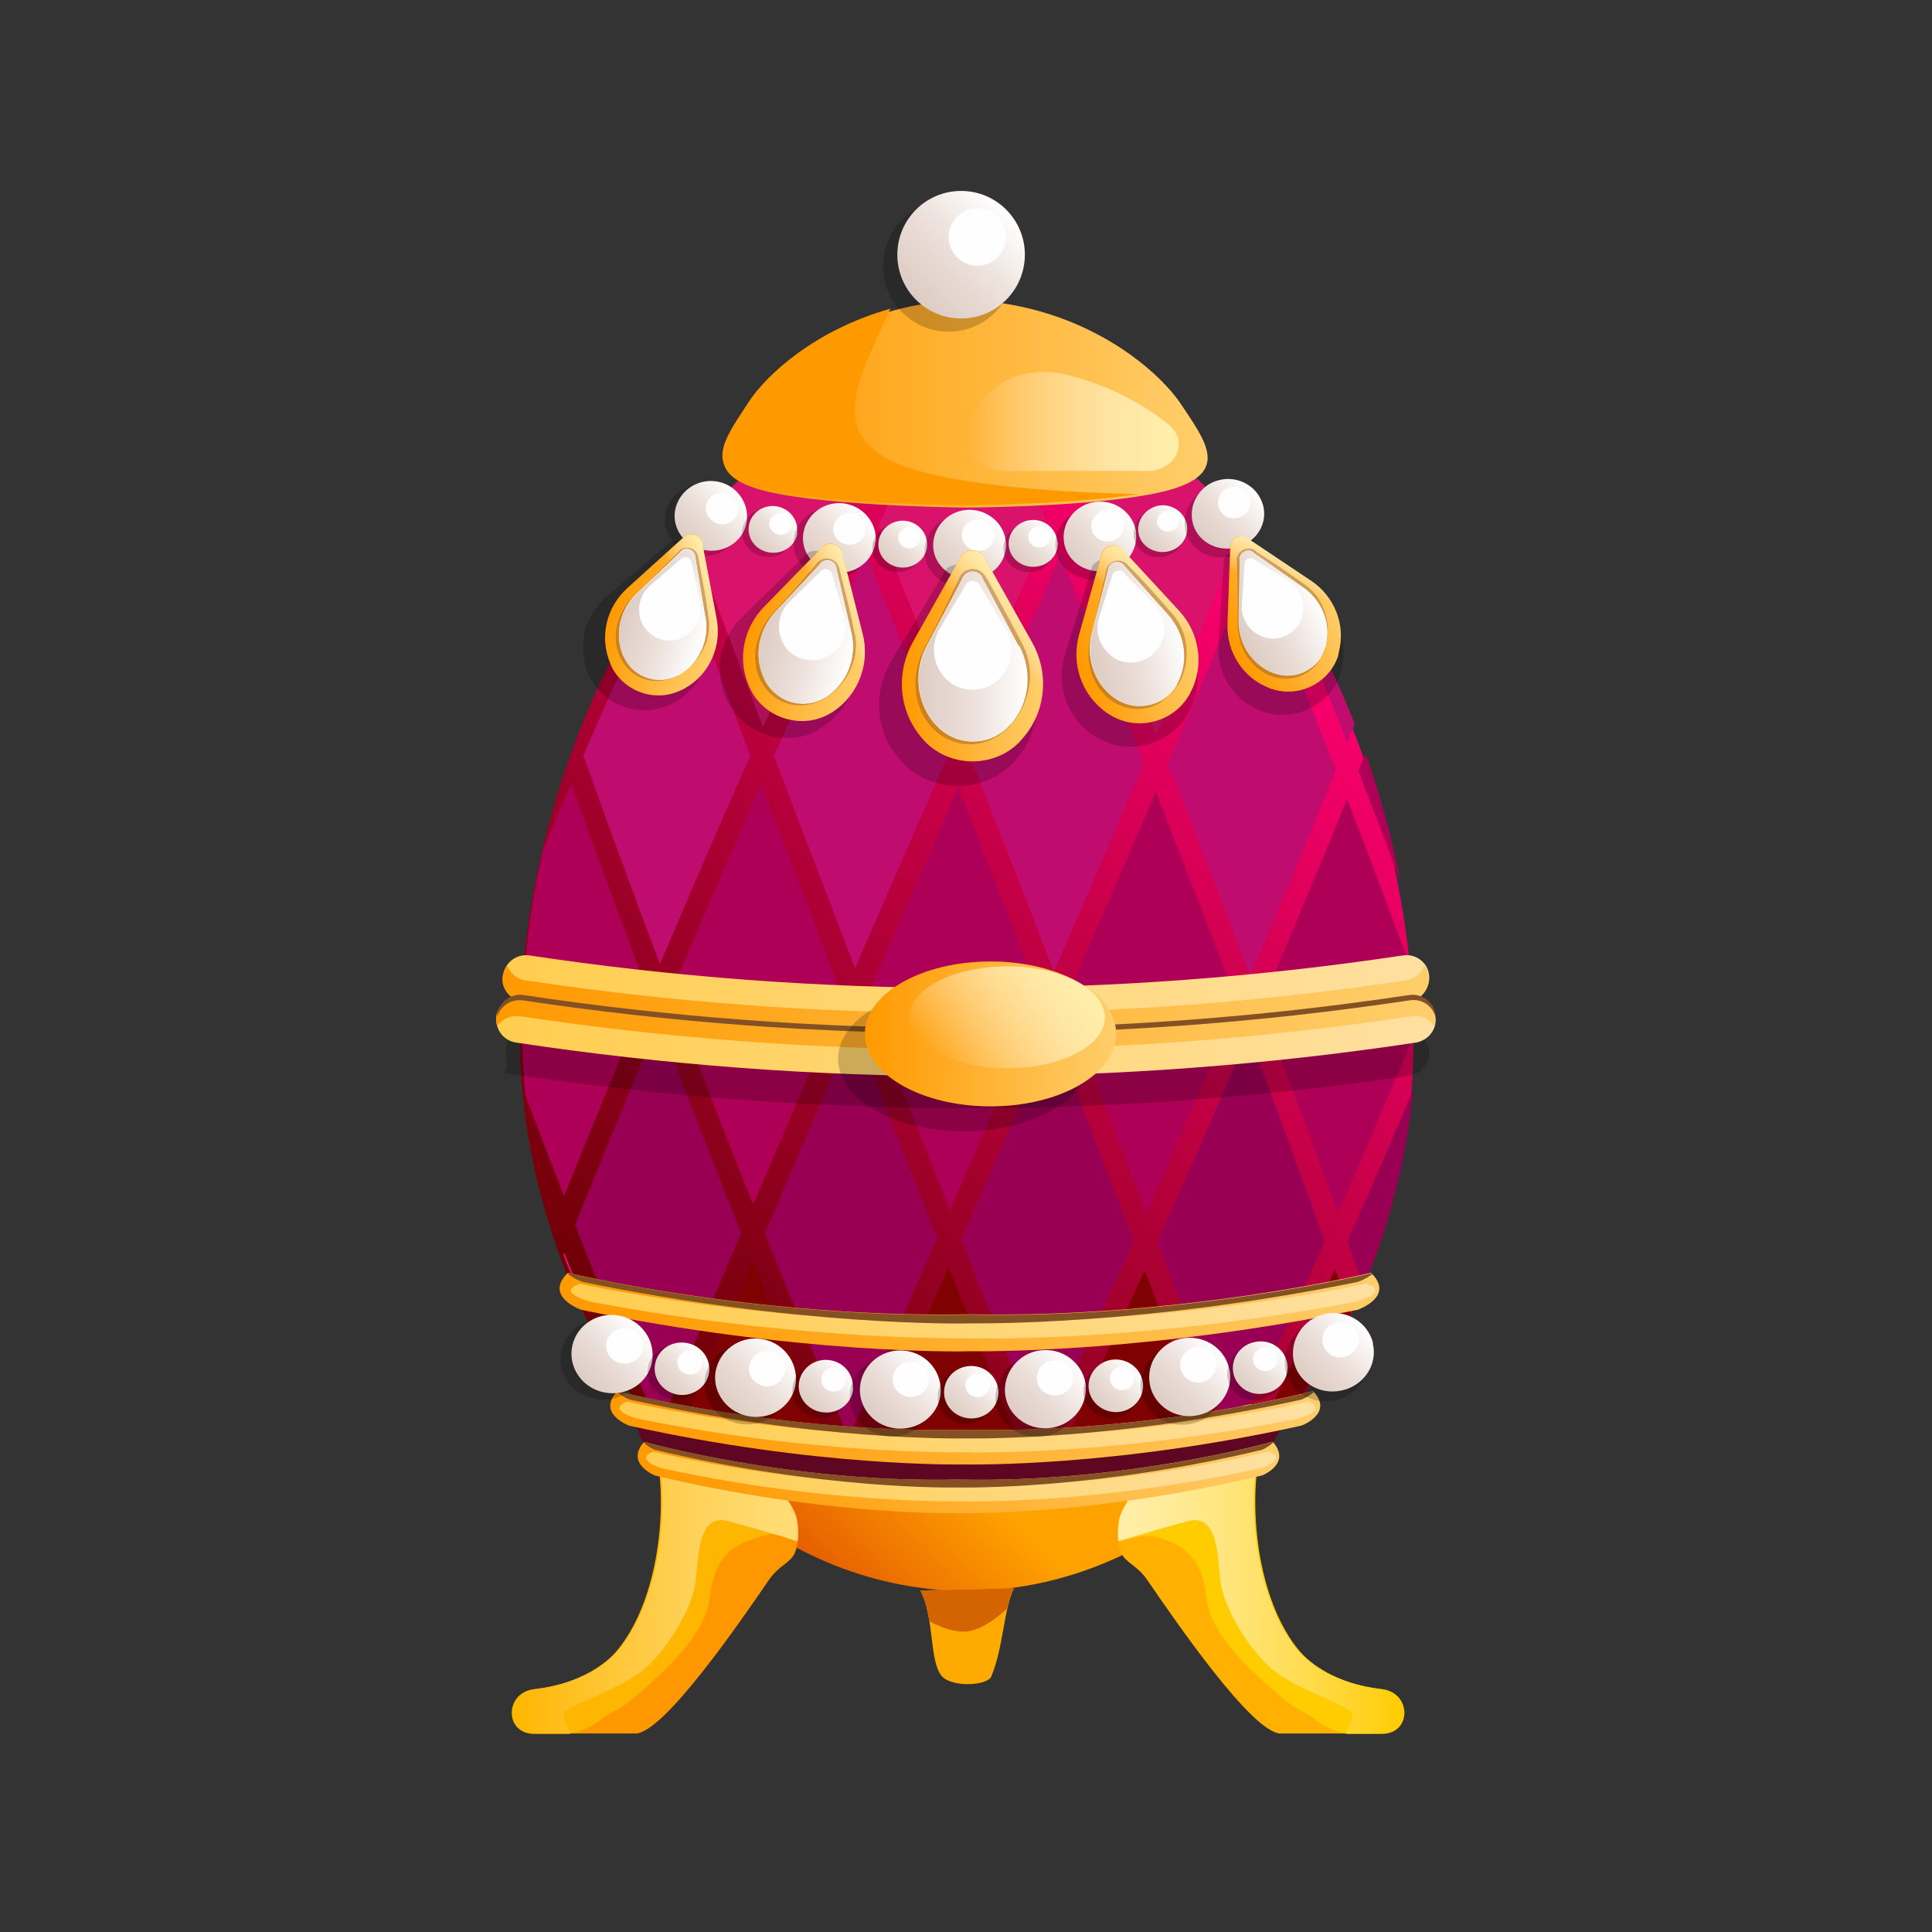 <?xml version="1.0" encoding="UTF-8"?>
<svg id="Layer_1" xmlns="http://www.w3.org/2000/svg" xmlns:xlink="http://www.w3.org/1999/xlink" version="1.1" viewBox="0 0 512 512">
  <rect x="0" y="0" width="512" height="512" fill="#333333" stroke="none"/>
  <!-- Generator: Adobe Illustrator 29.4.0, SVG Export Plug-In . SVG Version: 2.1.0 Build 152)  -->
  <defs>
    <style>
      .st0 {
        fill: none;
      }

      .st1 {
        fill: url(#linear-gradient44);
      }

      .st1, .st2, .st3, .st4, .st5, .st6, .st7, .st8, .st9, .st10, .st11, .st12, .st13, .st14, .st15, .st16, .st17, .st18, .st19, .st20, .st21, .st22, .st23, .st24, .st25, .st26, .st27, .st28, .st29, .st30, .st31, .st32, .st33, .st34, .st35, .st36, .st37, .st38, .st39, .st40, .st41, .st42, .st43, .st44, .st45, .st46, .st47, .st48, .st49, .st50, .st51, .st52, .st53, .st54, .st55, .st56, .st57, .st58, .st59, .st60, .st61, .st62, .st63, .st64, .st65, .st66, .st67, .st68, .st69, .st70 {
        fill-rule: evenodd;
      }

      .st2 {
        fill: url(#linear-gradient47);
      }

      .st3 {
        fill: url(#linear-gradient45);
      }

      .st4 {
        fill: url(#linear-gradient49);
      }

      .st5 {
        fill: url(#linear-gradient46);
      }

      .st6 {
        fill: url(#linear-gradient48);
      }

      .st7 {
        fill: url(#linear-gradient43);
      }

      .st8 {
        fill: url(#linear-gradient42);
      }

      .st9 {
        fill: url(#linear-gradient41);
      }

      .st10 {
        fill: url(#linear-gradient40);
      }

      .st11 {
        fill: url(#linear-gradient30);
      }

      .st12 {
        fill: url(#linear-gradient31);
      }

      .st13 {
        fill: url(#linear-gradient32);
      }

      .st14 {
        fill: url(#linear-gradient37);
      }

      .st15 {
        fill: url(#linear-gradient34);
      }

      .st16 {
        fill: url(#linear-gradient39);
      }

      .st17 {
        fill: url(#linear-gradient36);
      }

      .st18 {
        fill: url(#linear-gradient33);
      }

      .st19 {
        fill: url(#linear-gradient35);
      }

      .st20 {
        fill: url(#linear-gradient50);
      }

      .st21 {
        fill: url(#linear-gradient54);
      }

      .st22 {
        fill: url(#linear-gradient53);
      }

      .st23 {
        fill: url(#linear-gradient51);
      }

      .st24 {
        fill: url(#linear-gradient52);
      }

      .st25 {
        fill: url(#linear-gradient24);
      }

      .st26 {
        fill: url(#linear-gradient25);
      }

      .st27 {
        fill: url(#linear-gradient26);
      }

      .st28 {
        fill: url(#linear-gradient21);
      }

      .st29 {
        fill: url(#linear-gradient20);
      }

      .st30 {
        fill: url(#linear-gradient27);
      }

      .st31 {
        fill: url(#linear-gradient22);
      }

      .st32 {
        fill: url(#linear-gradient23);
      }

      .st33 {
        fill: url(#linear-gradient19);
      }

      .st34 {
        fill: url(#linear-gradient14);
      }

      .st35 {
        fill: url(#linear-gradient15);
      }

      .st36 {
        fill: url(#linear-gradient11);
      }

      .st37 {
        fill: url(#linear-gradient16);
      }

      .st38 {
        fill: url(#linear-gradient17);
      }

      .st39 {
        fill: url(#linear-gradient10);
      }

      .st40 {
        fill: url(#linear-gradient12);
      }

      .st41 {
        fill: url(#linear-gradient13);
      }

      .st42 {
        fill: url(#linear-gradient18);
      }

      .st43 {
        fill: url(#linear-gradient28);
      }

      .st44 {
        fill: url(#linear-gradient29);
      }

      .st45, .st71 {
        opacity: .2;
      }

      .st46 {
        fill: #800101;
      }

      .st47, .st72 {
        fill: #fefeff;
      }

      .st48 {
        fill: #f90;
      }

      .st73 {
        fill: url(#linear-gradient38);
      }

      .st49 {
        fill: #fa0;
      }

      .st50 {
        fill: #bf0c6e;
      }

      .st51 {
        fill: #ffb000;
      }

      .st52 {
        fill: #fc0;
      }

      .st53 {
        fill: #ffb600;
      }

      .st54 {
        fill: #d9136c;
      }

      .st55, .st74 {
        fill: #845124;
      }

      .st74 {
        opacity: .4;
      }

      .st56 {
        fill: url(#linear-gradient);
      }

      .st57 {
        fill: #5f0623;
      }

      .st58 {
        fill: #d36400;
      }

      .st59 {
        fill: url(#linear-gradient1);
      }

      .st60 {
        fill: url(#linear-gradient2);
      }

      .st61 {
        fill: url(#linear-gradient8);
      }

      .st62 {
        fill: url(#linear-gradient7);
      }

      .st63 {
        fill: url(#linear-gradient4);
      }

      .st64 {
        fill: url(#linear-gradient5);
      }

      .st65 {
        fill: url(#linear-gradient3);
      }

      .st66 {
        fill: url(#linear-gradient6);
      }

      .st67 {
        fill: url(#linear-gradient9);
      }

      .st68 {
        fill: #ff9700;
      }

      .st69 {
        fill: #990054;
      }

      .st70 {
        fill: #af0058;
      }
    </style>
    <linearGradient id="linear-gradient" x1="157.9" y1="363.2" x2="354.9" y2="166.2" gradientUnits="userSpaceOnUse">
      <stop offset="0" stop-color="#690000"/>
      <stop offset="1" stop-color="#ff0073"/>
    </linearGradient>
    <linearGradient id="linear-gradient1" x1="335.6" y1="371" x2="336.1" y2="370.5" gradientUnits="userSpaceOnUse">
      <stop offset="0" stop-color="#800101"/>
      <stop offset="1" stop-color="#d9136c"/>
    </linearGradient>
    <linearGradient id="linear-gradient2" x1="211" y1="417.3" x2="301.5" y2="326.9" gradientUnits="userSpaceOnUse">
      <stop offset="0" stop-color="#e35700"/>
      <stop offset=".4" stop-color="#ffa200"/>
    </linearGradient>
    <linearGradient id="linear-gradient3" x1="952" y1="415.8" x2="1027.5" y2="415.8" gradientTransform="translate(1323.8) rotate(-180) scale(1 -1)" gradientUnits="userSpaceOnUse">
      <stop offset="0" stop-color="#fff" stop-opacity="0"/>
      <stop offset="1" stop-color="#ffeea9"/>
    </linearGradient>
    <linearGradient id="linear-gradient4" x1="417" y1="415.8" x2="492.5" y2="415.8" gradientTransform="translate(-280.9)" gradientUnits="userSpaceOnUse">
      <stop offset="0" stop-color="#fff" stop-opacity="0"/>
      <stop offset="1" stop-color="#ffeea9" stop-opacity=".7"/>
    </linearGradient>
    <linearGradient id="linear-gradient5" x1="133.3" y1="263.5" x2="378.7" y2="263.5" gradientUnits="userSpaceOnUse">
      <stop offset="0" stop-color="#ffcd4f"/>
      <stop offset="1" stop-color="#ffe0a1"/>
    </linearGradient>
    <linearGradient id="linear-gradient6" x1="131.5" y1="274.7" x2="380.5" y2="274.7" xlink:href="#linear-gradient5"/>
    <linearGradient id="linear-gradient7" x1="133.2" y1="265.1" x2="378.8" y2="265.1" gradientUnits="userSpaceOnUse">
      <stop offset="0" stop-color="#f90"/>
      <stop offset="1" stop-color="#ffce6b"/>
    </linearGradient>
    <linearGradient id="linear-gradient8" x1="131.6" y1="271.2" x2="380.4" y2="271.2" xlink:href="#linear-gradient7"/>
    <linearGradient id="linear-gradient9" x1="229.1" y1="274" x2="295.8" y2="274" xlink:href="#linear-gradient7"/>
    <linearGradient id="linear-gradient10" x1="252.3" y1="284.2" x2="281.6" y2="255" gradientTransform="matrix(1,0,0,1,0,0)" xlink:href="#linear-gradient3"/>
    <linearGradient id="linear-gradient11" x1="207.7" y1="420.3" x2="303.5" y2="324.5" xlink:href="#linear-gradient7"/>
    <linearGradient id="linear-gradient12" x1="210" y1="419.4" x2="302.7" y2="326.7" xlink:href="#linear-gradient5"/>
    <linearGradient id="linear-gradient13" x1="201.6" y1="396.5" x2="312.1" y2="286.1" xlink:href="#linear-gradient7"/>
    <linearGradient id="linear-gradient14" x1="204.2" y1="395.5" x2="311.2" y2="288.5" xlink:href="#linear-gradient5"/>
    <linearGradient id="linear-gradient15" x1="210.4" y1="429.1" x2="297.3" y2="342.3" xlink:href="#linear-gradient7"/>
    <linearGradient id="linear-gradient16" x1="212.6" y1="428.2" x2="296.4" y2="344.4" xlink:href="#linear-gradient5"/>
    <linearGradient id="linear-gradient17" x1="191.5" y1="107" x2="320" y2="107" xlink:href="#linear-gradient7"/>
    <linearGradient id="linear-gradient18" x1="181.8" y1="143.4" x2="195.1" y2="130.1" gradientUnits="userSpaceOnUse">
      <stop offset="0" stop-color="#ddccc3"/>
      <stop offset=".5" stop-color="#ece0da"/>
      <stop offset="1" stop-color="#fff"/>
    </linearGradient>
    <linearGradient id="linear-gradient19" x1="200.5" y1="144.8" x2="209.4" y2="135.9" xlink:href="#linear-gradient18"/>
    <linearGradient id="linear-gradient20" x1="215.8" y1="149.2" x2="229.1" y2="135.9" xlink:href="#linear-gradient18"/>
    <linearGradient id="linear-gradient21" x1="234.8" y1="148.7" x2="243.7" y2="139.7" xlink:href="#linear-gradient18"/>
    <linearGradient id="linear-gradient22" x1="250.3" y1="151" x2="263.6" y2="137.7" xlink:href="#linear-gradient18"/>
    <linearGradient id="linear-gradient23" x1="269.4" y1="148.6" x2="278.4" y2="139.6" xlink:href="#linear-gradient18"/>
    <linearGradient id="linear-gradient24" x1="284.7" y1="149" x2="298.1" y2="135.6" xlink:href="#linear-gradient18"/>
    <linearGradient id="linear-gradient25" x1="303.7" y1="144.6" x2="312.7" y2="135.6" xlink:href="#linear-gradient18"/>
    <linearGradient id="linear-gradient26" x1="318.7" y1="142.9" x2="332.1" y2="129.5" xlink:href="#linear-gradient18"/>
    <linearGradient id="linear-gradient27" x1="154.8" y1="366.3" x2="169.6" y2="351.5" xlink:href="#linear-gradient18"/>
    <linearGradient id="linear-gradient28" x1="175.7" y1="367.7" x2="185.7" y2="357.7" xlink:href="#linear-gradient18"/>
    <linearGradient id="linear-gradient29" x1="192.8" y1="372.6" x2="207.7" y2="357.8" xlink:href="#linear-gradient18"/>
    <linearGradient id="linear-gradient30" x1="213.9" y1="372.4" x2="223.9" y2="362.4" xlink:href="#linear-gradient18"/>
    <linearGradient id="linear-gradient31" x1="231.1" y1="375.7" x2="246" y2="360.8" xlink:href="#linear-gradient18"/>
    <linearGradient id="linear-gradient32" x1="252.3" y1="374" x2="262.4" y2="363.9" xlink:href="#linear-gradient18"/>
    <linearGradient id="linear-gradient33" x1="269.5" y1="375.7" x2="284.4" y2="360.7" xlink:href="#linear-gradient18"/>
    <linearGradient id="linear-gradient34" x1="290.7" y1="372.3" x2="300.8" y2="362.3" xlink:href="#linear-gradient18"/>
    <linearGradient id="linear-gradient35" x1="307.8" y1="372.4" x2="322.8" y2="357.4" xlink:href="#linear-gradient18"/>
    <linearGradient id="linear-gradient36" x1="328.9" y1="367.5" x2="339" y2="357.4" xlink:href="#linear-gradient18"/>
    <linearGradient id="linear-gradient37" x1="345.7" y1="365.9" x2="360.8" y2="350.9" xlink:href="#linear-gradient18"/>
    <linearGradient id="linear-gradient38" x1="242.8" y1="79.4" x2="266.7" y2="55.5" xlink:href="#linear-gradient18"/>
    <linearGradient id="linear-gradient39" x1="-280.3" y1="111.7" x2="-224.2" y2="111.7" gradientTransform="translate(32.1) rotate(-180) scale(1 -1)" gradientUnits="userSpaceOnUse">
      <stop offset="0" stop-color="#ffeea9"/>
      <stop offset="1" stop-color="#fff" stop-opacity="0"/>
    </linearGradient>
    <linearGradient id="linear-gradient40" x1="-958.9" y1="212.1" x2="-929.4" y2="212.1" gradientTransform="translate(1139.5 262.8) rotate(18.6)" xlink:href="#linear-gradient7"/>
    <linearGradient id="linear-gradient41" x1="-956.9" y1="227.2" x2="-931.3" y2="201.6" gradientTransform="translate(1139.5 262.8) rotate(18.6)" gradientUnits="userSpaceOnUse">
      <stop offset=".7" stop-color="#fff" stop-opacity="0"/>
      <stop offset="1" stop-color="#ffeea9"/>
    </linearGradient>
    <linearGradient id="linear-gradient42" x1="-955.5" y1="212.2" x2="-932.7" y2="212.2" gradientTransform="translate(1139.5 262.8) rotate(18.6)" xlink:href="#linear-gradient18"/>
    <linearGradient id="linear-gradient43" x1="1842.4" y1="730.9" x2="1871.9" y2="730.9" gradientTransform="translate(-1648.6 356.1) rotate(-27.1)" xlink:href="#linear-gradient7"/>
    <linearGradient id="linear-gradient44" x1="1844.4" y1="746.1" x2="1870" y2="720.5" gradientTransform="translate(-1648.6 356.1) rotate(-27.1)" xlink:href="#linear-gradient41"/>
    <linearGradient id="linear-gradient45" x1="1845.8" y1="731" x2="1868.6" y2="731" gradientTransform="translate(-1648.6 356.1) rotate(-27.1)" xlink:href="#linear-gradient18"/>
    <linearGradient id="linear-gradient46" x1="1081" y1="360.6" x2="1113.2" y2="360.6" gradientTransform="translate(-851 74.6) rotate(-13.6)" xlink:href="#linear-gradient7"/>
    <linearGradient id="linear-gradient47" x1="1083.2" y1="377" x2="1111.1" y2="349.2" gradientTransform="translate(-851 74.6) rotate(-13.6)" xlink:href="#linear-gradient41"/>
    <linearGradient id="linear-gradient48" x1="1084.8" y1="360.6" x2="1109.6" y2="360.6" gradientTransform="translate(-851 74.6) rotate(-13.6)" xlink:href="#linear-gradient18"/>
    <linearGradient id="linear-gradient49" x1="239" y1="173.9" x2="276.4" y2="173.9" xlink:href="#linear-gradient7"/>
    <linearGradient id="linear-gradient50" x1="241.6" y1="193" x2="274" y2="160.6" gradientTransform="matrix(1,0,0,1,0,0)" xlink:href="#linear-gradient41"/>
    <linearGradient id="linear-gradient51" x1="243.3" y1="174" x2="272.2" y2="174" xlink:href="#linear-gradient18"/>
    <linearGradient id="linear-gradient52" x1="-713.5" y1="191.2" x2="-681.3" y2="191.2" gradientTransform="translate(937.9 162.5) rotate(15)" xlink:href="#linear-gradient7"/>
    <linearGradient id="linear-gradient53" x1="-711.2" y1="207.7" x2="-683.4" y2="179.8" gradientTransform="translate(937.9 162.5) rotate(15)" xlink:href="#linear-gradient41"/>
    <linearGradient id="linear-gradient54" x1="-709.7" y1="191.3" x2="-684.9" y2="191.3" gradientTransform="translate(937.9 162.5) rotate(15)" xlink:href="#linear-gradient18"/>
  </defs>
  <path class="st56" d="M256.4,102c4.3,0,8.5.4,12.6,1.1,31.9,5.3,58.4,30.4,76.8,63.2,18.4,32.6,28.8,73,28.8,109.1,0,8.5-.6,16.7-1.8,24.6-5.2,34.7-20.2,64.8-40.9,86.4-20.8,21.6-47.3,34.6-75.6,34.6-28.1,0-54.2-12.7-74.9-34.1-20.7-21.4-35.7-51.6-41.5-86.3-1.4-8.4-2.1-17.3-2.1-26.4,0-35.7,10.4-75.5,28.7-107.7,18.3-32.4,44.5-57.3,75.9-63.1,4.5-.8,9.2-1.3,13.9-1.3h0Z"/>
  <path class="st59" d="M335.6,370.1c.1.4.3.9.4,1.3,0,0,0,0,0-.1-.2-.4-.3-.8-.5-1.2Z"/>
  <path class="st54" d="M306.4,194.7c7.7-18.1,15.2-35.7,22.4-52.5-.8-2-1.7-4-2.5-5.9-8.8-10-18.5-18.4-29.2-24.5-4.2,9.2-8.5,18.8-12.8,28.5,7.4,17.6,14.8,35.9,22.2,54.5Z"/>
  <path class="st54" d="M242.9,101.9c-7.7,1.4-15,4-22,7.5,3,7.4,6,15,9.1,22.7,4.9-10.5,9.8-20.6,14.6-30.5-.6,0-1.2.2-1.7.3Z"/>
  <path class="st70" d="M223.3,264.2c-7.3-18.9-14.5-37.8-21.6-56.4-8.1,18.4-16.1,37-23.9,55.3,7.1,18.7,14.4,37.6,21.8,56.1,7.7-18,15.6-36.5,23.7-55.1Z"/>
  <path class="st46" d="M199.5,334.3c-7.1,16.6-13.9,32.7-20.4,48.1.9,1,1.9,2,2.8,3,9.2,9.5,19.5,17.3,30.6,23.1,3-6.7,6.1-13.6,9.3-20.6-7.4-17.2-14.9-35.2-22.3-53.6Z"/>
  <path class="st70" d="M276,265.3c-7.3-18.9-14.7-38-22-56.7-8.1,18.4-16.3,37.1-24.3,55.7,7.3,18.9,14.7,37.9,22,56.4,8-18.2,16.2-36.9,24.3-55.5Z"/>
  <path class="st69" d="M248.4,328.3c-7.3-18.5-14.7-37.3-22.1-56.3-8,18.6-16,37-23.6,54.9,7.4,18.5,14.9,36.6,22.2,54,7.6-16.9,15.4-34.6,23.4-52.7Z"/>
  <path class="st54" d="M182.9,141.3c6.1,16.5,12.6,33.7,19.3,51.4,8.1-18.2,16.4-36.2,24.5-53.5-3.7-9.3-7.3-18.3-10.8-27.1-12.2,7.1-23.3,17.1-33,29.2Z"/>
  <path class="st69" d="M174.6,270.7c-7.7,18.3-15.1,36.4-22.2,53.9,6.8,17.3,13.9,34.4,21,51,.5.7,1.1,1.3,1.6,2,6.8-16.3,14-33.4,21.4-50.9-7.4-18.5-14.7-37.2-21.8-55.9Z"/>
  <path class="st46" d="M303.4,336.5c-8.2,18.1-16.4,35.7-24.4,52.6,3.4,8.4,6.7,16.6,10,24.6,10.8-3.9,21.1-9.7,30.5-17.2,1.2-2.5,2.5-5.1,3.7-7.6-6.3-16.7-13-34.3-19.9-52.4Z"/>
  <path class="st46" d="M251.4,335.8c-8,18-15.9,35.6-23.4,52.3,4.4,10.3,8.7,20.3,13,30,5.2.9,10.5,1.4,15.8,1.4.5,0,.9,0,1.4,0,4.8-9.8,9.7-19.9,14.6-30.4-7-17-14.1-34.9-21.4-53.3Z"/>
  <path class="st50" d="M198.8,200.2c-6.9-18.4-13.6-36.4-20-53.6-8.2,17.5-16.3,35.5-24.2,53.6,6.4,18,13.2,36.6,20.3,55.3,7.8-18.4,15.8-36.9,23.9-55.2Z"/>
  <path class="st70" d="M171.7,263c-7-18.7-13.9-37.3-20.3-55.4-2.5,5.8-5,11.6-7.4,17.4-3.7,16-5.6,32.2-5.6,47.6,0,6.1.3,12,.9,17.8,3.3,8.9,6.8,17.8,10.2,26.6,7.1-17.6,14.5-35.8,22.2-54.1Z"/>
  <path class="st54" d="M149.6,331.9c0,.2-.2.4-.3.6,2.1,5.7,4.6,11.3,7.2,16.6-2.3-5.7-4.7-11.4-7-17.2Z"/>
  <path class="st50" d="M250.9,200.9c-7.3-18.6-14.5-36.9-21.4-54.5-8.1,17.5-16.3,35.6-24.4,53.9,7,18.5,14.2,37.3,21.5,56.3,8.1-18.6,16.2-37.3,24.3-55.6Z"/>
  <path class="st46" d="M332.4,384.9c10-10.4,18.7-22.9,25.6-36.9-1.4-3.9-2.8-7.8-4.2-11.7-7.8,17.4-15.8,34.5-23.8,51,.8-.8,1.6-1.6,2.4-2.4Z"/>
  <path class="st69" d="M300.5,329c-7-18.3-14.2-37-21.5-56-8.1,18.6-16.3,37.2-24.3,55.3,7.3,18.5,14.5,36.5,21.4,53.7,8-17.1,16.2-34.9,24.4-53.1Z"/>
  <path class="st54" d="M267.7,101.4c4.4,10.2,9,20.8,13.5,31.6,3.7-8.2,7.3-16.2,10.9-24-7.2-3.6-14.8-6.1-22.7-7.4-.6,0-1.2-.2-1.7-.3Z"/>
  <path class="st50" d="M257.3,201c7.3,18.7,14.7,37.6,22,56.6,8.1-18.6,16.1-37.2,23.9-55.4-7.4-18.7-14.8-37.1-22.2-54.8-7.7,17.3-15.7,35.3-23.8,53.7Z"/>
  <path class="st54" d="M251.1,100.8c-6,12.3-12.1,25.1-18.3,38.4,6.9,17.4,14.1,35.6,21.4,54.1,8.1-18.3,16.1-36.1,23.8-53.3-5.6-13.6-11.2-26.7-16.7-39.3-1.5,0-3-.2-4.6-.2-1.9,0-3.8,0-5.7.2Z"/>
  <path class="st46" d="M275.7,396.1c-3.8,7.9-7.5,15.6-11.2,23.1,6.5-.5,12.9-1.8,19.2-3.6-2.6-6.3-5.3-12.8-8-19.4Z"/>
  <path class="st46" d="M224.8,394.9c-2.5,5.4-4.9,10.7-7.3,15.9,5.4,2.5,11.1,4.4,16.8,5.8-3.2-7.1-6.3-14.4-9.5-21.8Z"/>
  <path class="st70" d="M375.1,273.2c0-4.9-.2-9.8-.6-14.8-5.6-15.5-11.5-31.1-17.5-46.7-7.3,17.9-14.9,36.2-22.8,54.7,7,18.7,13.8,37.2,20.3,55.2,7.1-16.1,14-32.3,20.6-48.3Z"/>
  <path class="st69" d="M351.1,329c-6.4-17.9-13.2-36.3-20.2-55-7.9,18.4-16,36.9-24.2,55.1,6.9,18.2,13.6,36,19.9,52.9,8.2-17.1,16.4-34.9,24.5-52.9Z"/>
  <path class="st50" d="M359,191.8c-3.7-9.4-7.9-18.4-12.7-26.9-2.1-3.7-4.3-7.4-6.6-10.9,5.9,14,11.7,28.4,17.3,42.8.7-1.7,1.3-3.3,2-5Z"/>
  <path class="st70" d="M282.3,265.4c7.3,18.9,14.5,37.8,21.5,56.1,8.1-18.3,16.3-36.8,24.2-55.3-7.1-18.7-14.4-37.6-21.7-56.4-7.8,18.3-15.9,36.9-24,55.5Z"/>
  <path class="st50" d="M354,204.1c-7.2-18.5-14.6-36.8-22.1-54.6-7.1,17-14.6,34.7-22.4,52.9,7.4,18.6,14.7,37.5,21.8,56.3,7.8-18.4,15.5-36.7,22.7-54.6Z"/>
  <path class="st69" d="M373.3,298.6c.5-3.2.9-6.6,1.2-9.9-5.6,13.5-11.5,26.9-17.4,40.3,1.4,4,2.8,8,4.2,11.9,5.6-13,9.7-27.2,12-42.3Z"/>
  <path class="st70" d="M361.9,199.6c-.6,1.6-1.3,3.2-1.9,4.8,3.8,9.7,7.5,19.5,11.1,29.2-2.2-11.5-5.3-22.9-9.2-34Z"/>
  <path class="st60" d="M256.2,395.6c-32.5,0-63.2-9.2-88.8-25.1,4.3,6.1,8.9,11.8,13.9,17,20.6,21.4,46.8,34.1,74.9,34.1,28.2,0,54.8-12.9,75.6-34.6,4.8-5,9.4-10.6,13.5-16.5-25.8,15.9-56.6,25.1-89,25.1Z"/>
  <path class="st49" d="M268.7,420.9l-24.8.6c3.8,7.1,2.3,18.8,5.7,22.7,2.8,3.1,12.1,2.5,13.1.1,3.3-8,3.2-17.5,6-23.4h0Z"/>
  <path class="st58" d="M268.7,420.9l-24.8.6c1.3,2.4,1.9,5.2,2.4,8.2,3.7,1.9,7.1,3,10.3,2.6,3.1-.4,6.8-2.8,10.3-6,.5-2,1-3.8,1.8-5.4Z"/>
  <path class="st51" d="M296.6,402.7c-.5,2.6-.6,6.2.6,8.9,1.2,2.7,4.1,3.1,6.9,7.2,7.2,10.5,27.8,40.6,35.3,40.6h26.2c8.1,0,8-11,.3-11.8-12.3-1.4-19.4-6.9-22.3-10.5-9.8-12-12.8-33-10.9-48.2.5-4.2,8.8-11.6,3-16-10.2-5.5-37.4,20.7-39.2,29.8h0Z"/>
  <path class="st52" d="M347,454.5c-4.4-2-6.7-3.9-13-9.7-6.4-5.8-13.2-13.7-14.1-20.3-.9-6.6-2.2-13.3-10.7-16.3-4.7-1.7-6.7-1.4-12.4.3-.3-2-.1-4,.2-5.7,1.8-9.1,29-35.3,39.2-29.8,5.8,4.4-2.5,11.8-3,16-1.9,15.2,1.1,36.2,10.9,48.2,2.9,3.6,10,9.1,22.3,10.5,7.7.9,7.8,11.9-.3,11.8h-9.1c-6.9-1.5-9.1-4.6-10-4.9Z"/>
  <path class="st65" d="M358.5,454.5c0-2.4-15.4-6.7-21.8-12.5-6.4-5.8-12.3-16-13.2-22.6-.9-6.6-.5-18.4-8.6-16.3-4.8,1.3-12.8,3.6-18.5,5.3-.3-2-.1-4,.2-5.7,1.8-9.1,29-35.3,39.2-29.8,5.8,4.4-2.5,11.8-3,16-1.9,15.2,1.1,36.2,10.9,48.2,2.9,3.6,10,9.1,22.3,10.5,7.7.9,7.8,11.9-.3,11.8h-9.1c1.1-2.1,1.9-4,1.9-4.9Z"/>
  <path class="st68" d="M211.2,402.7c.5,2.6.6,6.2-.6,8.9-1.2,2.7-4.1,3.1-6.9,7.2-7.2,10.5-27.8,40.6-35.3,40.6h-26.2c-8.1,0-8-11-.3-11.8,12.3-1.4,19.4-6.9,22.3-10.5,9.8-12,12.8-33,10.9-48.2-.5-4.2-8.8-11.6-3-16,10.2-5.5,37.4,20.7,39.2,29.8h0Z"/>
  <path class="st53" d="M160.8,454.5c4.4-2,6.7-3.9,13-9.7,6.4-5.8,13.2-13.7,14.1-20.3.9-6.6,2.2-13.3,10.7-16.3s6.7-1.4,12.4.3c.3-2,.1-4-.2-5.7-1.8-9.1-29-35.3-39.2-29.8-5.8,4.4,2.5,11.8,3,16,1.9,15.2-1.1,36.2-10.9,48.2-2.9,3.6-10,9.1-22.3,10.5-7.7.9-7.8,11.9.3,11.8h9.1c6.9-1.5,9.1-4.6,10-4.9Z"/>
  <path class="st63" d="M149.3,454.5c0-2.4,15.4-6.7,21.8-12.5,6.4-5.8,12.3-16,13.2-22.6.9-6.6.5-18.4,8.6-16.3,4.8,1.3,12.8,3.6,18.5,5.3.3-2,.1-4-.2-5.7-1.8-9.1-29-35.3-39.2-29.8-5.8,4.4,2.5,11.8,3,16,1.9,15.2-1.1,36.2-10.9,48.2-2.9,3.6-10,9.1-22.3,10.5-7.7.9-7.8,11.9.3,11.8h9.1c-1.1-2.1-1.9-4-1.9-4.9Z"/>
  <path class="st57" d="M167.4,375.3l4,9.4s47.6,11.3,84.9,10.3c37.3-1.1,79.7-10.3,79.7-10.3l5.4-9.4s-51.6,8.4-85.1,7.5c-33.5-.9-89-7.5-89-7.5Z"/>
  <path class="st45" d="M134.3,272.4c78.7,12.1,158.7,12.5,237.4.9,3.4-.5,6.5,1.7,7,5h0c.5,3.2-1.9,6.3-5.3,6.8-79.6,11.7-160.5,11.4-240-.8,2-2.5.2-2.7.7-5.9h0q.5-3.3.2-6h0Z"/>
  <path class="st64" d="M140.3,253.2c76.7,11.5,154.8,11.5,231.5,0,3.3-.5,6.4,1.7,6.9,5h0c.5,3.2-1.8,6.3-5.1,6.8-77.9,11.7-157.1,11.7-235.1,0-3.3-.5-5.6-3.6-5.1-6.8h0c.5-3.2,3.6-5.5,6.9-5h0Z"/>
  <path class="st66" d="M138.6,264.4c77.8,11.7,157,11.7,234.8,0,3.3-.5,6.4,1.7,7,5t0,0c.5,3.3-1.8,6.3-5.2,6.9-79,11.9-159.4,11.9-238.4,0-3.4-.5-5.7-3.6-5.2-6.9h0c.5-3.2,3.7-5.5,7-5h0Z"/>
  <path class="st62" d="M372.7,259.8c-77.4,11.6-156.1,11.6-233.5,0-2.3-.3-4-1.9-4.8-3.9-.6.8-1,1.7-1.2,2.7-.5,3.2,1.8,6.3,5.1,6.8,78,11.7,157.2,11.7,235.2,0,3.3-.5,5.6-3.6,5.1-6.8-.2-1-.6-2-1.2-2.7-.7,2-2.5,3.5-4.8,3.9Z"/>
  <path class="st61" d="M137.8,269.3c78.3,11.8,158,11.8,236.3,0,2.4-.4,4.7.7,6,2.6.3-.8.3-1.7.2-2.6-.5-3.2-3.7-5.5-7-5-77.8,11.7-157,11.7-234.8,0-3.3-.5-6.4,1.7-7,5-.1.9,0,1.8.2,2.6,1.3-1.8,3.6-2.9,6-2.6Z"/>
  <path class="st55" d="M138.5,265.1c77.9,11.7,157.1,11.7,235.1,0,3.1-.5,6,1.4,6.8,4.3,0-.2,0-.5,0-.7-.5-3.2-3.6-5.5-7-5-77.8,11.7-156.9,11.7-234.6,0-3.3-.5-6.4,1.7-7,5,0,.2,0,.5,0,.7.8-2.8,3.7-4.7,6.8-4.3Z"/>
  <path class="st45" d="M255.4,261.4c18.4,0,33.3,8.6,33.3,19.2s-14.9,19.2-33.3,19.2-33.3-8.6-33.3-19.2,14.9-19.2,33.3-19.2h0Z"/>
  <path class="st67" d="M262.5,254.8c18.4,0,33.3,8.6,33.3,19.2s-14.9,19.2-33.3,19.2-33.3-8.6-33.3-19.2,14.9-19.2,33.3-19.2h0Z"/>
  <path class="st39" d="M266.9,256.1c14.3,0,25.9,6,25.9,13.5s-11.6,13.5-25.9,13.5-25.9-6-25.9-13.5,11.6-13.5,25.9-13.5h0Z"/>
  <path class="st36" d="M347.8,368.7s-43.2,11.3-92.1,10.2h0s0,0,0,0c0,0,0,0,0,0h0c-48.9,1-92.1-10.2-92.1-10.2-5.6,5.9,3.1,9.1,3.1,9.1,49.6,11,87.2,10.3,89.1,10.3,1.9,0,39.5.7,89.1-10.3,0,0,8.7-3.2,3.1-9.1Z"/>
  <path class="st40" d="M346.6,371.4c.1,0-41.7,9.9-90.2,9.3,0,0,0,0,0,0,0,0,0,0,0,0,0,0,0,0,0,0,0,0,0,0,0,0-48.4.6-90.3-9.3-90.2-9.3-5.8,2.2,2.5,4.5,2.5,4.5,48.2,9.8,85.9,8.9,87.7,9,1.8,0,39.5.8,87.7-9,0,0,8.4-2.3,2.5-4.5Z"/>
  <path class="st55" d="M255.8,381.2c1.9,0,39.5.7,89.1-10.3,0,0,1.8-.7,3.3-2,0,0-.1-.1-.2-.2,0,0-43.2,11.3-92.1,10.2h0s0,0,0,0c0,0,0,0,0,0h0c-48.9,1-92.1-10.2-92.1-10.2,0,0-.1.1-.2.2,1.4,1.3,3.3,2,3.3,2,49.6,11,87.2,10.3,89.1,10.3Z"/>
  <path class="st41" d="M363.3,337.3s-49.9,12.1-106.4,11h0s0,0,0,0c0,0,0,0,0,0h0c-56.5,1.1-106.4-11-106.4-11-6.5,6.3,3.5,9.8,3.5,9.8,57.3,11.8,100.7,11.1,102.9,11,2.2,0,45.6.7,102.9-11,0,0,10.1-3.5,3.5-9.8Z"/>
  <path class="st34" d="M361.9,340.2c.1,0-48.2,10.6-104.1,10,0,0,0,0,0,0,0,0,0,0,0,0,0,0,0,0,0,0,0,0,0,0,0,0-55.9.7-104.3-10-104.1-10-6.8,2.3,2.9,4.8,2.9,4.8,55.7,10.5,99.2,9.6,101.3,9.7,2.1,0,45.6.9,101.3-9.7,0,0,9.7-2.5,2.9-4.8Z"/>
  <path class="st55" d="M257,350.7c2.2,0,45.6.7,102.9-11,0,0,2.1-.7,3.8-2.1,0,0-.1-.2-.2-.2,0,0-49.9,12.1-106.4,11h0s0,0,0,0c0,0,0,0,0,0h0c-56.5,1.1-106.4-11-106.4-11,0,0-.1.2-.2.2,1.7,1.4,3.8,2.1,3.8,2.1,57.3,11.8,100.7,11.1,102.9,11Z"/>
  <path class="st35" d="M337.1,382.1s-39,11-83.2,10h0s0,0,0,0c0,0,0,0,0,0h0c-44.2,1-83.2-10-83.2-10-5.1,5.7,2.8,8.9,2.8,8.9,44.8,10.7,78.8,10,80.5,10,1.7,0,35.7.7,80.5-10,0,0,7.9-3.1,2.8-8.9Z"/>
  <path class="st37" d="M336.1,384.7c0,0-37.7,9.6-81.5,9,0,0,0,0,0,0,0,0,0,0,0,0,0,0,0,0,0,0,0,0,0,0,0,0-43.7.6-81.6-9.1-81.5-9-5.3,2.1,2.3,4.4,2.3,4.4,43.6,9.5,77.6,8.7,79.3,8.8,1.6,0,35.7.8,79.3-8.8,0,0,7.6-2.3,2.3-4.4Z"/>
  <path class="st55" d="M254,394.2c1.7,0,35.7.7,80.5-10,0,0,1.6-.7,2.9-1.9,0,0-.1-.1-.2-.2,0,0-39,11-83.2,10h0s0,0,0,0c0,0,0,0,0,0h0c-44.2,1-83.2-10-83.2-10,0,0-.1.1-.2.2,1.3,1.3,2.9,1.9,2.9,1.9,44.8,10.7,78.8,10,80.5,10Z"/>
  <path class="st38" d="M313.1,107.3c-6.1-9.3-26.1-26.7-56.8-27.8h0c-.2,0-.4,0-.5,0-.2,0-.4,0-.5,0h0c-30.7,1.1-50.8,18.5-56.8,27.8-6.1,9.4-12.9,17.8,2.7,22.4,14.1,4.1,47.7,4.7,54.1,4.8h0s.2,0,.5,0c.3,0,.5,0,.5,0h0c6.4,0,40-.6,54.1-4.8,15.7-4.6,8.9-13,2.7-22.4Z"/>
  <path class="st48" d="M301.6,130.9h0s-.2,0-.6,0c-.4,0-.6,0-.6,0h0c-7.4-.1-46.3-1.1-62.7-8.1-18.2-7.8-10.3-21.9-3.2-37.9.4-1,.9-2,1.5-3.1-20,5.6-33,17.6-37.7,24.9-6.1,9.4-12.9,17.8,2.7,22.4,14.1,4.1,47.7,4.7,54.1,4.8h0s.2,0,.5,0c.3,0,.5,0,.5,0h0c5.4,0,29.6-.5,45.7-3,0,0-.2,0-.2,0Z"/>
  <path class="st45" d="M195.9,140c-1,5.2-6.4,8.4-12,7.1-5.6-1.3-8.8-6.7-7.4-11.7,1.4-5.1,6.7-8,11.9-6.8,5.2,1.2,8.6,6.2,7.5,11.4Z"/>
  <path class="st42" d="M197.8,138.7c-1,5-6.2,8.2-11.5,7-5.4-1.2-8.6-6.4-7.2-11.3,1.4-4.9,6.4-7.8,11.4-6.7,5,1.1,8.3,6,7.3,11Z"/>
  <path class="st47" d="M195.5,133.7c.6,2.2-.7,4.5-3,5.1-2.3.6-4.7-.8-5.3-3.1-.6-2.2.8-4.5,3.1-5,2.3-.6,4.6.8,5.2,3Z"/>
  <path class="st45" d="M210.1,142.3c-.5,3.5-4,5.9-7.8,5.2-3.7-.7-6.2-4.1-5.5-7.5.7-3.5,4.2-5.7,7.7-5.1,3.6.6,6,3.9,5.5,7.4Z"/>
  <path class="st33" d="M211.3,141.3c-.5,3.4-3.9,5.7-7.5,5.1-3.6-.6-6-3.9-5.3-7.3.7-3.4,4-5.5,7.4-4.9,3.4.6,5.8,3.7,5.3,7.1Z"/>
  <path class="st47" d="M209.6,138.1c.5,1.5-.3,3.1-1.9,3.5-1.5.5-3.2-.4-3.7-1.9-.5-1.5.4-3,1.9-3.5,1.5-.5,3.1.4,3.6,1.8Z"/>
  <path class="st45" d="M230.3,144.9c-.4,5.2-5.4,9.1-11.1,8.5-5.7-.7-9.6-5.6-8.8-10.8.8-5.2,5.8-8.7,11-8.1,5.3.6,9.2,5.2,8.8,10.5Z"/>
  <path class="st29" d="M232,143.4c-.4,5.1-5.2,8.9-10.6,8.3-5.5-.6-9.3-5.3-8.5-10.4.8-5,5.5-8.5,10.6-7.9,5.1.6,8.9,5,8.6,10.1Z"/>
  <path class="st47" d="M229.1,138.7c.9,2.1-.2,4.6-2.4,5.4-2.2.8-4.8-.3-5.6-2.4-.8-2.2.3-4.6,2.5-5.4,2.2-.8,4.7.2,5.5,2.4Z"/>
  <path class="st45" d="M244.6,145.5c-.1,3.5-3.3,6.3-7.1,6.1-3.8-.2-6.6-3.3-6.3-6.9.3-3.5,3.5-6.1,7.1-5.9,3.6.2,6.4,3.2,6.3,6.7Z"/>
  <path class="st28" d="M245.7,144.5c-.1,3.4-3.2,6.1-6.8,5.9-3.7-.2-6.4-3.2-6.1-6.6.3-3.4,3.3-6,6.8-5.8,3.5.2,6.2,3.1,6.1,6.5Z"/>
  <path class="st47" d="M243.6,141.4c.7,1.4,0,3.1-1.4,3.7-1.5.6-3.2,0-3.9-1.4-.7-1.4,0-3.1,1.5-3.7,1.5-.6,3.2,0,3.8,1.4Z"/>
  <path class="st45" d="M265,145.8c.2,5.3-4.3,9.7-10,9.7-5.7,0-10.2-4.5-10-9.7.2-5.3,4.7-9.3,10-9.3,5.3,0,9.8,4.1,10,9.4Z"/>
  <path class="st31" d="M266.6,144.1c.2,5.1-4.1,9.4-9.6,9.4-5.5,0-9.9-4.3-9.7-9.3.2-5.1,4.5-9.1,9.6-9.1,5.1,0,9.5,3.9,9.7,9Z"/>
  <path class="st47" d="M263.1,139.8c1.1,2,.4,4.6-1.8,5.7-2.1,1.1-4.8.3-5.9-1.8-1.1-2.1-.2-4.6,1.9-5.6,2.1-1.1,4.7-.3,5.8,1.7Z"/>
  <path class="st45" d="M279.3,144.8c.3,3.5-2.5,6.6-6.3,6.8-3.8.2-7-2.6-7.1-6.1-.1-3.5,2.7-6.5,6.3-6.7,3.6-.2,6.8,2.4,7.1,5.9Z"/>
  <path class="st32" d="M280.3,143.6c.3,3.4-2.4,6.4-6.1,6.6-3.7.2-6.7-2.4-6.9-5.9-.1-3.4,2.6-6.3,6.1-6.5,3.5-.2,6.5,2.3,6.8,5.7Z"/>
  <path class="st47" d="M277.9,140.8c.8,1.3.4,3-1,3.9-1.4.8-3.2.4-4-1-.8-1.3-.3-3.1,1-3.8,1.4-.8,3.1-.4,4,1Z"/>
  <path class="st45" d="M299.6,142.8c.8,5.2-3.1,10.1-8.8,10.7-5.7.6-10.7-3.3-11.1-8.5-.4-5.2,3.6-9.8,8.9-10.4,5.3-.6,10.2,3,11,8.2Z"/>
  <path class="st25" d="M301,140.9c.8,5-2.9,9.8-8.4,10.4-5.5.7-10.3-3.1-10.7-8.2-.4-5.1,3.4-9.5,8.5-10.1,5.1-.6,9.8,2.8,10.7,7.9Z"/>
  <path class="st47" d="M297.1,137c1.4,1.9.9,4.5-1.1,5.8-2,1.3-4.7.8-6.1-1.1-1.3-1.9-.8-4.5,1.2-5.8,2-1.3,4.6-.8,5.9,1.1Z"/>
  <path class="st45" d="M313.7,140.1c.7,3.5-1.7,6.9-5.5,7.5-3.7.6-7.2-1.7-7.7-5.2-.5-3.5,2-6.8,5.5-7.4,3.6-.6,7,1.6,7.7,5.1Z"/>
  <path class="st26" d="M314.5,138.9c.7,3.4-1.6,6.7-5.3,7.3-3.6.6-7-1.7-7.5-5-.5-3.4,1.9-6.5,5.3-7.2,3.4-.6,6.8,1.6,7.5,4.9Z"/>
  <path class="st47" d="M311.8,136.4c1,1.2.8,3-.5,3.9-1.3,1-3.1.7-4.1-.5-1-1.2-.7-3,.6-3.9,1.3-.9,3.1-.7,4.1.5Z"/>
  <path class="st45" d="M333.6,135.8c1.4,5.1-1.9,10.4-7.5,11.7-5.6,1.3-11-2-12-7.2-1-5.2,2.4-10.2,7.6-11.4,5.2-1.2,10.4,1.8,11.9,6.9Z"/>
  <path class="st27" d="M334.7,133.8c1.4,4.9-1.8,10.1-7.1,11.3-5.4,1.3-10.6-1.9-11.6-6.9-1-5,2.3-9.9,7.2-11,5-1.2,10.1,1.7,11.5,6.6Z"/>
  <path class="st47" d="M330.3,130.4c1.6,1.7,1.4,4.4-.4,5.9-1.8,1.5-4.6,1.4-6.1-.4-1.5-1.8-1.3-4.4.5-5.9,1.8-1.5,4.4-1.3,6,.4Z"/>
  <path class="st45" d="M170.7,362.4c-1.1,5.8-7,9.6-13.2,8.3-6.2-1.3-10.1-7.2-8.7-12.9,1.4-5.8,7.3-9.3,13.1-8,5.9,1.3,9.8,6.8,8.7,12.7Z"/>
  <path class="st30" d="M172.8,360.9c-1,5.6-6.7,9.3-12.7,8.1-6-1.2-9.7-6.9-8.4-12.5,1.3-5.6,7-9,12.6-7.8,5.7,1.2,9.5,6.6,8.5,12.2Z"/>
  <path class="st47" d="M170.1,355.4c.8,2.5-.7,5.1-3.3,5.8-2.6.7-5.3-.8-6-3.3-.7-2.5.8-5.1,3.4-5.8,2.5-.7,5.2.8,5.9,3.3Z"/>
  <path class="st45" d="M186.5,364.9c-.6,3.9-4.4,6.6-8.6,5.9-4.1-.7-6.9-4.5-6.2-8.4.7-3.9,4.6-6.5,8.6-5.8,4,.7,6.8,4.4,6.2,8.3Z"/>
  <path class="st43" d="M187.9,363.8c-.6,3.8-4.3,6.4-8.3,5.8-4-.7-6.7-4.3-6-8.1.7-3.8,4.4-6.3,8.3-5.6,3.9.6,6.6,4.2,6,8Z"/>
  <path class="st47" d="M185.9,360.1c.6,1.7-.3,3.4-2.1,4-1.7.5-3.6-.4-4.1-2.1-.6-1.7.4-3.4,2.1-4,1.7-.5,3.5.4,4.1,2Z"/>
  <path class="st45" d="M208.9,368c-.6,5.9-6.1,10.2-12.4,9.4-6.3-.8-10.6-6.3-9.7-12.2.9-5.9,6.4-9.8,12.4-9.1,5.9.8,10.3,6,9.7,11.9Z"/>
  <path class="st44" d="M210.9,366.3c-.5,5.7-5.9,9.9-11.9,9.1-6-.7-10.2-6.1-9.4-11.7.9-5.7,6.2-9.6,11.9-8.9,5.7.7,9.9,5.8,9.4,11.5Z"/>
  <path class="st47" d="M207.8,361c1,2.4-.3,5.1-2.8,6.1-2.5.9-5.3-.4-6.2-2.8-.9-2.4.4-5.1,2.9-6,2.5-.9,5.2.3,6.2,2.8Z"/>
  <path class="st45" d="M224.8,369.1c-.3,4-3.9,7-8,6.6-4.2-.4-7.2-3.9-6.8-7.9.4-4,4-6.8,8-6.5,4,.3,7.1,3.8,6.8,7.7Z"/>
  <path class="st11" d="M226.1,367.9c-.2,3.8-3.7,6.8-7.8,6.4-4-.3-7-3.8-6.6-7.6.4-3.8,3.8-6.6,7.7-6.3,3.9.3,6.9,3.6,6.6,7.5Z"/>
  <path class="st47" d="M223.9,364.4c.7,1.6,0,3.5-1.7,4.1-1.7.7-3.6,0-4.3-1.7-.7-1.6.1-3.5,1.8-4.1,1.6-.7,3.5,0,4.2,1.7Z"/>
  <path class="st45" d="M247.4,370.3c0,5.9-5.3,10.6-11.6,10.4-6.3-.3-11.1-5.4-10.6-11.3.4-5.9,5.6-10.3,11.6-10.1,6,.3,10.7,5.1,10.6,11.1Z"/>
  <path class="st12" d="M249.3,368.5c0,5.7-5,10.3-11.1,10.1-6.1-.2-10.7-5.2-10.3-10.9.4-5.7,5.4-10.1,11.1-9.8,5.8.2,10.4,4.9,10.3,10.7Z"/>
  <path class="st47" d="M245.7,363.5c1.2,2.3.2,5.2-2.3,6.3-2.4,1.1-5.3,0-6.4-2.3-1.1-2.4,0-5.1,2.3-6.2,2.4-1.1,5.2,0,6.4,2.2Z"/>
  <path class="st45" d="M263.4,370.1c0,4-3.3,7.3-7.5,7.2-4.2,0-7.5-3.3-7.4-7.3,0-4,3.4-7.1,7.5-7.1,4,0,7.4,3.2,7.4,7.1Z"/>
  <path class="st13" d="M264.6,368.9c0,3.9-3.1,7-7.2,7-4,0-7.3-3.2-7.2-7,0-3.9,3.3-6.9,7.2-6.9,3.9,0,7.1,3.1,7.2,6.9Z"/>
  <path class="st47" d="M262,365.6c.8,1.5.2,3.4-1.4,4.3-1.6.8-3.6.2-4.4-1.4-.8-1.6-.2-3.4,1.4-4.2,1.6-.8,3.5-.2,4.4,1.3Z"/>
  <path class="st45" d="M286,369.5c.4,5.9-4.4,11-10.7,11.3-6.3.3-11.5-4.5-11.5-10.4,0-5.9,4.7-10.8,10.7-11,6-.2,11.1,4.2,11.5,10.1Z"/>
  <path class="st18" d="M287.7,367.5c.4,5.7-4.2,10.7-10.2,11-6.1.3-11.1-4.3-11.2-10,0-5.7,4.5-10.5,10.3-10.7,5.8-.3,10.8,4.1,11.2,9.8Z"/>
  <path class="st47" d="M283.7,362.8c1.3,2.2.6,5.1-1.7,6.4-2.3,1.3-5.3.5-6.6-1.7-1.3-2.3-.5-5.1,1.8-6.4,2.3-1.3,5.2-.5,6.5,1.7Z"/>
  <path class="st45" d="M301.9,368c.4,4-2.7,7.5-6.8,7.8-4.2.3-7.8-2.7-8-6.6-.2-4,2.8-7.4,6.9-7.7,4-.3,7.6,2.5,8,6.5Z"/>
  <path class="st15" d="M302.9,366.6c.4,3.8-2.6,7.3-6.6,7.6-4,.3-7.5-2.6-7.8-6.4-.3-3.8,2.7-7.2,6.6-7.5,3.9-.3,7.4,2.5,7.8,6.3Z"/>
  <path class="st47" d="M300.1,363.5c1,1.5.5,3.4-1,4.4-1.5.9-3.6.5-4.5-1-.9-1.5-.5-3.4,1.1-4.3,1.5-.9,3.5-.5,4.5,1Z"/>
  <path class="st45" d="M324.4,365.4c.9,5.9-3.5,11.4-9.7,12.1-6.3.8-11.8-3.5-12.4-9.4-.6-5.9,3.8-11.1,9.7-11.9,5.9-.7,11.5,3.3,12.3,9.1Z"/>
  <path class="st19" d="M325.9,363.4c.9,5.7-3.3,11-9.3,11.8-6,.8-11.4-3.4-12-9.1-.6-5.7,3.6-10.8,9.3-11.5,5.7-.7,11.1,3.1,12,8.8Z"/>
  <path class="st47" d="M321.5,359c1.5,2.1,1,5-1.2,6.5-2.2,1.5-5.3,1-6.7-1.2-1.5-2.1-.9-5.1,1.3-6.5,2.2-1.5,5.1-1,6.7,1.2Z"/>
  <path class="st45" d="M340.1,362.6c.7,3.9-2,7.7-6.2,8.4-4.2.7-8-2-8.6-5.9-.6-3.9,2.2-7.6,6.2-8.3,4-.7,7.8,1.9,8.6,5.8Z"/>
  <path class="st17" d="M341.1,361.2c.7,3.8-1.9,7.5-6,8.1-4,.7-7.7-1.9-8.3-5.7-.6-3.8,2.1-7.4,6-8,3.9-.7,7.6,1.8,8.3,5.6Z"/>
  <path class="st47" d="M338,358.3c1.1,1.4.8,3.4-.7,4.4-1.4,1.1-3.5.8-4.6-.6-1.1-1.4-.7-3.4.7-4.4,1.4-1,3.5-.8,4.5.6Z"/>
  <path class="st45" d="M362.4,358.2c1.4,5.8-2.5,11.6-8.7,12.9-6.2,1.3-12.1-2.5-13.1-8.3-1-5.8,2.9-11.4,8.8-12.6,5.9-1.2,11.7,2.3,13.1,8.1Z"/>
  <path class="st14" d="M363.8,356c1.4,5.6-2.4,11.3-8.3,12.5-6,1.3-11.7-2.4-12.7-8-1-5.6,2.7-11.1,8.4-12.3,5.7-1.2,11.3,2.2,12.7,7.8Z"/>
  <path class="st47" d="M359,352c1.7,2,1.4,5-.7,6.6-2.1,1.7-5.2,1.4-6.8-.6-1.7-2-1.3-5,.7-6.6,2.1-1.6,5.1-1.4,6.8.6Z"/>
  <circle class="st71" cx="251.4" cy="70.5" r="17.4"/>
  <circle class="st73" cx="254.7" cy="67.5" r="16.9"/>
  <circle class="st72" cx="259" cy="62.8" r="7.6"/>
  <path class="st16" d="M309.8,112.6h0c-7.9-6.4-17.6-11.1-28.2-13.5h0c-9-2-18.4,1.6-22.4,8.8-1,1.8-1.9,3.8-2.6,6.1-1.6,5.5,3.2,10.8,9.8,10.8h37.7c7.5,0,11.1-7.8,5.7-12.2Z"/>
  <path class="st45" d="M177.4,186.8h0c-7.5,3.5-17.1.3-20.9-7h0c-.1-.3-.3-.5-.4-.8-3.4-7.4-1.4-15.6,4.6-20.8l16.1-13.8c1.8-2.2,5.8-.9,5.9,2l4.5,20.7c1.7,7.8-1.7,15.5-8.9,19.3-.3.1-.5.3-.8.4Z"/>
  <path class="st10" d="M180.7,182.8h0c-6.8,3.5-15.4.6-18.7-6.3h0c-.1-.3-.2-.5-.3-.8-2.9-6.9-1-14.8,4.5-19.8l14.7-13.3c1.6-2.2,5.3-.9,5.3,1.8l3.7,19.5c1.4,7.3-1.8,14.8-8.4,18.5-.2.1-.5.3-.7.4Z"/>
  <path class="st9" d="M180.7,182.9h0c-6.8,3.5-15.4.6-18.7-6.3h0c-.1-.3-.2-.5-.3-.8-2.9-6.9-1-14.8,4.5-19.8l14.7-13.3c1.6-2.2,5.3-.9,5.3,1.8l3.7,19.5c1.4,7.3-1.8,14.8-8.4,18.5-.2.1-.5.3-.7.4Z"/>
  <path class="st74" d="M179.7,179.1c-9.5,4.7-18.4-3.3-16.2-13.3.5-2.1,1.4-4.1,2.7-5.9,1.3-1.7,2.9-3.1,4.5-4.6,3.1-2.9,6-6,9-9,.8-1.3,3.5-1.7,4.8,0,.4.5.6,1.2.6,1.8v-.2c.5,2.8,1,5.5,1.5,8.3.4,2,.7,4.2,1,6.2,0,.5.2,1.6.3,2.2.5,5.9-3.1,11.6-8.2,14.3h0ZM179.6,178.9c5.3-2.8,7.6-9.3,6.4-14.9-.1-.7-.5-2.4-.6-3.1-.8-4.2-1.4-8.3-2.1-12.5h0c0,0,0-.2,0-.2,0-1-.9-1.7-1.9-1.4-.3,0-.6.3-.8.6-3.2,2.8-6.5,5.5-9.6,8.4-1.5,1.4-3.2,2.8-4.3,4.6-2.2,3.4-2.7,7.8-1.5,11.7,1.6,6.2,8.5,10.1,14.4,6.9h0Z"/>
  <path class="st47" d="M179.7,178.8h0c-5.3,2.9-11.9.6-14.4-4.9h0c0-.2-.2-.4-.3-.6-2.2-5.5-.6-11.9,3.7-16l11.5-10.9c1.3-1.8,4.1-.8,4.1,1.4l2.6,15.6c1,5.9-1.6,11.9-6.7,15-.2.1-.4.2-.6.3Z"/>
  <path class="st8" d="M186.9,163.6l-2.6-15.6c0-2.2-2.8-3.1-4.1-1.4l-11.5,10.9c-4.3,4.1-5.9,10.4-3.7,16,0,.2.2.4.3.6,2.5,5.5,9.1,7.7,14.4,4.9h0c.2-.1.4-.2.6-.3,5.1-3.1,7.7-9.1,6.7-15ZM181.1,168.9c-.1,0-.3.1-.4.2-3.7,1.7-8.4.1-10.3-3.5,0-.1-.1-.3-.2-.4-1.7-3.6-.7-7.7,2.3-10.2l7.9-6.8c.9-1.1,2.9-.4,2.9,1l2.2,10.1c.8,3.8-.8,7.6-4.4,9.5Z"/>
  <path class="st45" d="M355.2,178.8h0c-2.7,7.8-11.7,12.4-19.7,10h0c-.3,0-.6-.2-.9-.3-7.7-2.7-12.2-9.9-11.7-17.8l1.4-21.1c-.4-2.8,3.4-4.8,5.5-2.8l17.9,11.2c6.7,4.2,9.9,12.1,7.6,19.9,0,.3-.2.6-.3.9Z"/>
  <path class="st7" d="M354.7,173.6h0c-2.3,7.3-10.3,11.4-17.6,9h0c-.3,0-.5-.2-.8-.3-7-2.7-11.3-9.6-11-17.1l.7-19.8c-.4-2.7,3-4.4,4.9-2.5l16.5,11c6.2,4.1,9.3,11.6,7.4,18.9,0,.3-.1.5-.2.8Z"/>
  <path class="st1" d="M354.8,173.6h0c-2.3,7.3-10.3,11.4-17.6,9h0c-.3,0-.5-.2-.8-.3-7-2.7-11.3-9.6-11-17.1l.7-19.8c-.4-2.7,3-4.4,4.9-2.5l16.5,11c6.2,4.1,9.3,11.6,7.4,18.9,0,.3-.1.5-.2.8Z"/>
  <path class="st74" d="M351.3,171.7c-3.3,10.1-15.2,10.8-20.8,2.3-1.2-1.8-2-3.9-2.3-6.1-.4-2.1-.2-4.3-.2-6.4,0-4.2-.1-8.5-.2-12.7-.4-1.5,1.2-3.7,3.5-3.4.7,0,1.3.4,1.7.8h-.1c2.3,1.5,4.7,3,7,4.6,1.7,1.1,3.5,2.5,5.2,3.6.4.3,1.3,1,1.7,1.3,4.5,3.8,6.1,10.3,4.5,15.8h0ZM351.2,171.6c1.7-5.8-1.4-11.9-6.2-15-.6-.4-2.1-1.4-2.6-1.8-3.5-2.3-6.9-4.8-10.4-7.3h0c0,0,0,0,0,0-.6-.7-1.9-.5-2.3.3-.2.3-.2.7-.2,1-.2,4.2-.6,8.5-.7,12.7,0,2.1-.2,4.2.3,6.3.9,4,3.7,7.4,7.3,9.3,5.5,3.2,13.1,1,15-5.4h0Z"/>
  <path class="st47" d="M351.2,171.5h0c-1.6,5.8-7.9,9-13.5,6.9h0c-.2,0-.4-.2-.6-.2-5.5-2.3-8.9-7.9-8.8-13.8l.3-15.9c-.3-2.2,2.3-3.5,3.8-1.9l13,9.1c4.9,3.4,7.4,9.4,6,15.2,0,.2-.1.4-.2.6Z"/>
  <path class="st3" d="M345.3,155.7l-13-9.1c-1.5-1.5-4.2-.2-3.8,1.9l-.3,15.9c-.1,6,3.3,11.5,8.8,13.8.2,0,.4.2.6.2,5.7,2.1,11.9-1.1,13.5-6.9h0c0-.2.1-.4.2-.6,1.4-5.8-1.1-11.8-6-15.2ZM345,163.6c0,.1,0,.3-.1.4-1.3,3.8-5.8,6.1-9.7,4.9-.1,0-.3,0-.4-.1-3.8-1.3-6-4.9-5.7-8.7l.7-10.4c-.2-1.4,1.7-2.3,2.7-1.4l8.8,5.5c3.3,2.1,4.9,5.9,3.7,9.8Z"/>
  <path class="st45" d="M314.3,190h0c-4.8,7.6-15.6,10.2-23.4,5.6h0c-.3-.2-.6-.3-.8-.5-7.4-4.8-10.4-13.6-7.8-21.8l6.8-22c.3-3.1,4.9-4.2,6.6-1.6l16.1,16.4c6,6.2,7.4,15.3,3,23-.2.3-.3.6-.5.8Z"/>
  <path class="st5" d="M315,184.4h0c-4.2,7.1-13.8,9.5-20.9,5h0c-.3-.2-.5-.3-.8-.5-6.7-4.7-9.5-13-7.3-20.8l5.8-20.8c.3-2.9,4.3-3.9,5.9-1.4l14.7,15.9c5.5,6,6.9,14.6,3,21.9-.1.3-.3.5-.4.8Z"/>
  <path class="st2" d="M315.1,184.5h0c-4.2,7.1-13.8,9.5-20.9,5h0c-.3-.2-.5-.3-.8-.5-6.7-4.7-9.5-13-7.3-20.8l5.8-20.8c.3-2.9,4.3-3.9,5.9-1.4l14.7,15.9c5.5,6,6.9,14.6,3,21.9-.1.3-.3.5-.4.8Z"/>
  <path class="st74" d="M312,181.6c-6,9.8-18.9,7.6-22.6-2.8-.8-2.2-1.1-4.6-.9-7,.2-2.3.9-4.6,1.5-6.8,1.1-4.5,2-9,3.1-13.5,0-1.7,2.2-3.6,4.5-2.7.7.3,1.2.8,1.6,1.3h0c2.1,2.1,4.2,4.3,6.2,6.6,1.5,1.6,3.1,3.5,4.6,5.2.4.4,1.2,1.4,1.5,1.8,3.8,5.2,3.9,12.4.7,17.9h0ZM311.8,181.5c3.3-5.7,1.6-12.9-2.8-17.4-.5-.5-1.8-2-2.3-2.5-3.1-3.4-6.1-6.9-9.1-10.3h0c0,0,0-.1,0-.1-.5-.9-1.9-1-2.5-.2-.3.3-.4.6-.4,1-1.3,4.4-2.8,8.8-4,13.3-.6,2.2-1.3,4.4-1.3,6.7,0,4.4,2,8.7,5.4,11.6,5,4.8,13.6,4.4,17.2-1.9h0Z"/>
  <path class="st47" d="M311.8,181.3h0c-3.2,5.7-10.6,7.5-16.1,3.9h0c-.2-.1-.4-.3-.6-.4-5.2-3.8-7.4-10.6-5.8-16.9l4.3-16.7c.2-2.4,3.3-3.1,4.5-1.1l11.5,12.9c4.3,4.8,5.4,11.9,2.5,17.7-.1.2-.2.4-.3.6Z"/>
  <path class="st6" d="M309.7,163.1l-11.5-12.9c-1.2-2-4.3-1.3-4.5,1.1l-4.3,16.7c-1.6,6.3.6,13,5.8,16.9.2.1.4.3.6.4,5.5,3.6,12.9,1.8,16.1-3.9h0c.1-.2.2-.4.3-.6,2.9-5.8,1.8-12.8-2.5-17.7ZM307.3,171.3c0,.1-.2.3-.3.4-2.4,3.7-7.7,5-11.5,2.8-.1,0-.3-.2-.4-.3-3.6-2.4-5.1-6.7-3.8-10.7l3.4-10.8c.2-1.5,2.4-2.1,3.2-.8l7.9,8.1c3,3,3.6,7.5,1.5,11.3Z"/>
  <path class="st45" d="M267.8,202.8h0c-7.5,7.3-20.4,7.3-27.9,0h0c-.3-.3-.5-.5-.8-.8-7.1-7.5-8-18.2-2.9-26.8l13.7-23c1.2-3.4,6.6-3.4,7.9,0l13.7,23c5.2,8.6,4.2,19.3-2.9,26.8-.3.3-.5.5-.8.8Z"/>
  <path class="st4" d="M270.2,196.6h0c-6.7,6.9-18.2,6.9-25,0h0c-.2-.3-.5-.5-.7-.8-6.3-7.1-7.2-17.3-2.6-25.6l12.3-21.9c1.1-3.3,5.9-3.3,7,0l12.3,21.9c4.6,8.2,3.8,18.4-2.6,25.6-.2.3-.5.5-.7.8Z"/>
  <path class="st20" d="M270.2,196.7h0c-6.7,6.9-18.2,6.9-25,0h0c-.2-.3-.5-.5-.7-.8-6.3-7.1-7.2-17.3-2.6-25.6l12.3-21.9c1.1-3.3,5.9-3.3,7,0l12.3,21.9c4.6,8.2,3.8,18.4-2.6,25.6-.2.3-.5.5-.7.8Z"/>
  <path class="st74" d="M267.5,192.6c-9.5,9.5-23.4,3.5-24.8-9.4-.3-2.8,0-5.5.9-8.2.8-2.6,2.3-4.9,3.5-7.3,2.5-4.7,4.7-9.6,7.1-14.4.4-1.9,3.5-3.5,5.8-1.8.7.5,1.2,1.2,1.5,1.9v-.2c1.7,3.1,3.4,6.2,5.1,9.3,1.2,2.2,2.6,4.8,3.8,7.1.3.6.9,1.8,1.2,2.5,2.9,6.9,1,15.1-4.1,20.4h0ZM267.3,192.4c5.3-5.5,5.3-14.2,1.6-20.5-.4-.7-1.5-2.7-1.9-3.5-2.6-4.7-5.1-9.4-7.5-14.2h0c0,0,0-.2,0-.2-.3-1.2-1.8-1.6-2.8-1-.4.2-.6.6-.8,1-2.7,4.6-5.5,9.2-8.1,13.9-1.3,2.3-2.7,4.6-3.3,7.2-1.2,5,0,10.4,2.9,14.6,4.4,6.8,14.2,8.7,20,2.5h0Z"/>
  <path class="st47" d="M267.4,192.3h0c-5.2,5.6-14.1,5.6-19.2,0h0c-.2-.2-.4-.4-.6-.6-4.9-5.8-5.5-14-2-20.6l9.4-17.7c.9-2.6,4.6-2.6,5.4,0l9.4,17.7c3.5,6.7,2.9,14.9-2,20.6-.2.2-.4.4-.6.6Z"/>
  <path class="st23" d="M269.9,171.1l-9.4-17.7c-.9-2.6-4.6-2.6-5.4,0l-9.4,17.7c-3.5,6.7-2.9,14.9,2,20.6.2.2.4.4.6.6,5.2,5.6,14.1,5.6,19.2,0h0c.2-.2.4-.4.6-.6,4.9-5.8,5.5-14,2-20.6ZM265,179.7c-.1.1-.3.3-.4.4-3.7,3.6-10,3.6-13.7,0-.1-.1-.3-.3-.4-.4-3.5-3.7-3.9-8.9-1.4-13.2l6.7-11.3c.6-1.7,3.3-1.7,3.9,0l6.7,11.3c2.5,4.2,2.1,9.5-1.4,13.2Z"/>
  <path class="st45" d="M216.8,193.5h0c-7.9,4.4-18.6,1.5-23.2-6.2h0c-.2-.3-.3-.6-.5-.9-4.2-7.8-2.6-16.9,3.6-22.9l16.5-16.1c1.8-2.6,6.3-1.4,6.5,1.7l6.3,22.1c2.4,8.3-.8,17-8.3,21.6-.3.2-.6.3-.9.5Z"/>
  <path class="st24" d="M220.1,189h0c-7.1,4.3-16.7,1.7-20.8-5.5h0c-.1-.3-.3-.5-.4-.8-3.7-7.3-2.1-16,3.5-21.8l15.1-15.5c1.6-2.5,5.6-1.4,5.8,1.6l5.3,20.9c2,7.9-1,16.1-7.8,20.7-.3.2-.5.3-.8.5Z"/>
  <path class="st22" d="M220.1,189.1h0c-7.1,4.3-16.7,1.7-20.8-5.5h0c-.1-.3-.3-.5-.4-.8-3.7-7.3-2.1-16,3.5-21.8l15.1-15.5c1.6-2.5,5.6-1.4,5.8,1.6l5.3,20.9c2,7.9-1,16.1-7.8,20.7s-.5.3-.8.5Z"/>
  <path class="st74" d="M218.8,185c-10,5.8-20.2-2.3-18.5-13.3.4-2.4,1.3-4.6,2.5-6.6,1.3-2,3-3.6,4.5-5.3,3.1-3.4,6.1-6.9,9.1-10.4.8-1.5,3.7-2.1,5.3-.2.5.5.7,1.3.8,1.9v-.2c.7,3,1.5,5.9,2.2,8.9.5,2.1,1.1,4.5,1.5,6.7.1.6.4,1.7.5,2.3.9,6.4-2.5,12.8-7.9,16.1h0ZM218.7,184.8c5.6-3.4,7.6-10.6,5.9-16.7-.2-.7-.7-2.6-.8-3.3-1.1-4.5-2.1-8.9-3.1-13.4h0c0,0,0-.2,0-.2,0-1-1.1-1.8-2.1-1.4-.3.1-.7.4-.9.7-3.3,3.3-6.7,6.4-9.8,9.7-1.6,1.6-3.2,3.2-4.3,5.2-2.1,3.9-2.4,8.6-.8,12.8,2.1,6.6,9.9,10.4,16.1,6.5h0Z"/>
  <path class="st47" d="M218.8,184.7h0c-5.6,3.5-12.9,1.5-16-4.3h0c-.1-.2-.2-.4-.3-.6-2.8-5.9-1.5-12.8,2.9-17.6l11.8-12.6c1.3-2,4.4-1.2,4.5,1.2l3.9,16.8c1.5,6.3-.9,13-6.2,16.7-.2.1-.4.3-.6.4Z"/>
  <path class="st21" d="M225.6,167.7l-3.9-16.8c-.1-2.4-3.2-3.2-4.5-1.2l-11.8,12.6c-4.4,4.7-5.7,11.7-2.9,17.6.1.2.2.4.3.6,3.1,5.8,10.4,7.8,16,4.3h0c.2-.1.4-.3.6-.4,5.3-3.7,7.7-10.4,6.2-16.7ZM219.6,173.8c-.1,0-.3.2-.4.2-3.9,2.1-9.1.7-11.4-3,0-.1-.2-.3-.2-.4-2.1-3.8-1.3-8.3,1.7-11.2l8.1-7.9c.9-1.3,3.1-.7,3.2.9l3.1,10.9c1.2,4.1-.4,8.3-4.1,10.6Z"/>
  <rect class="st0" width="512" height="512"/>
</svg>
